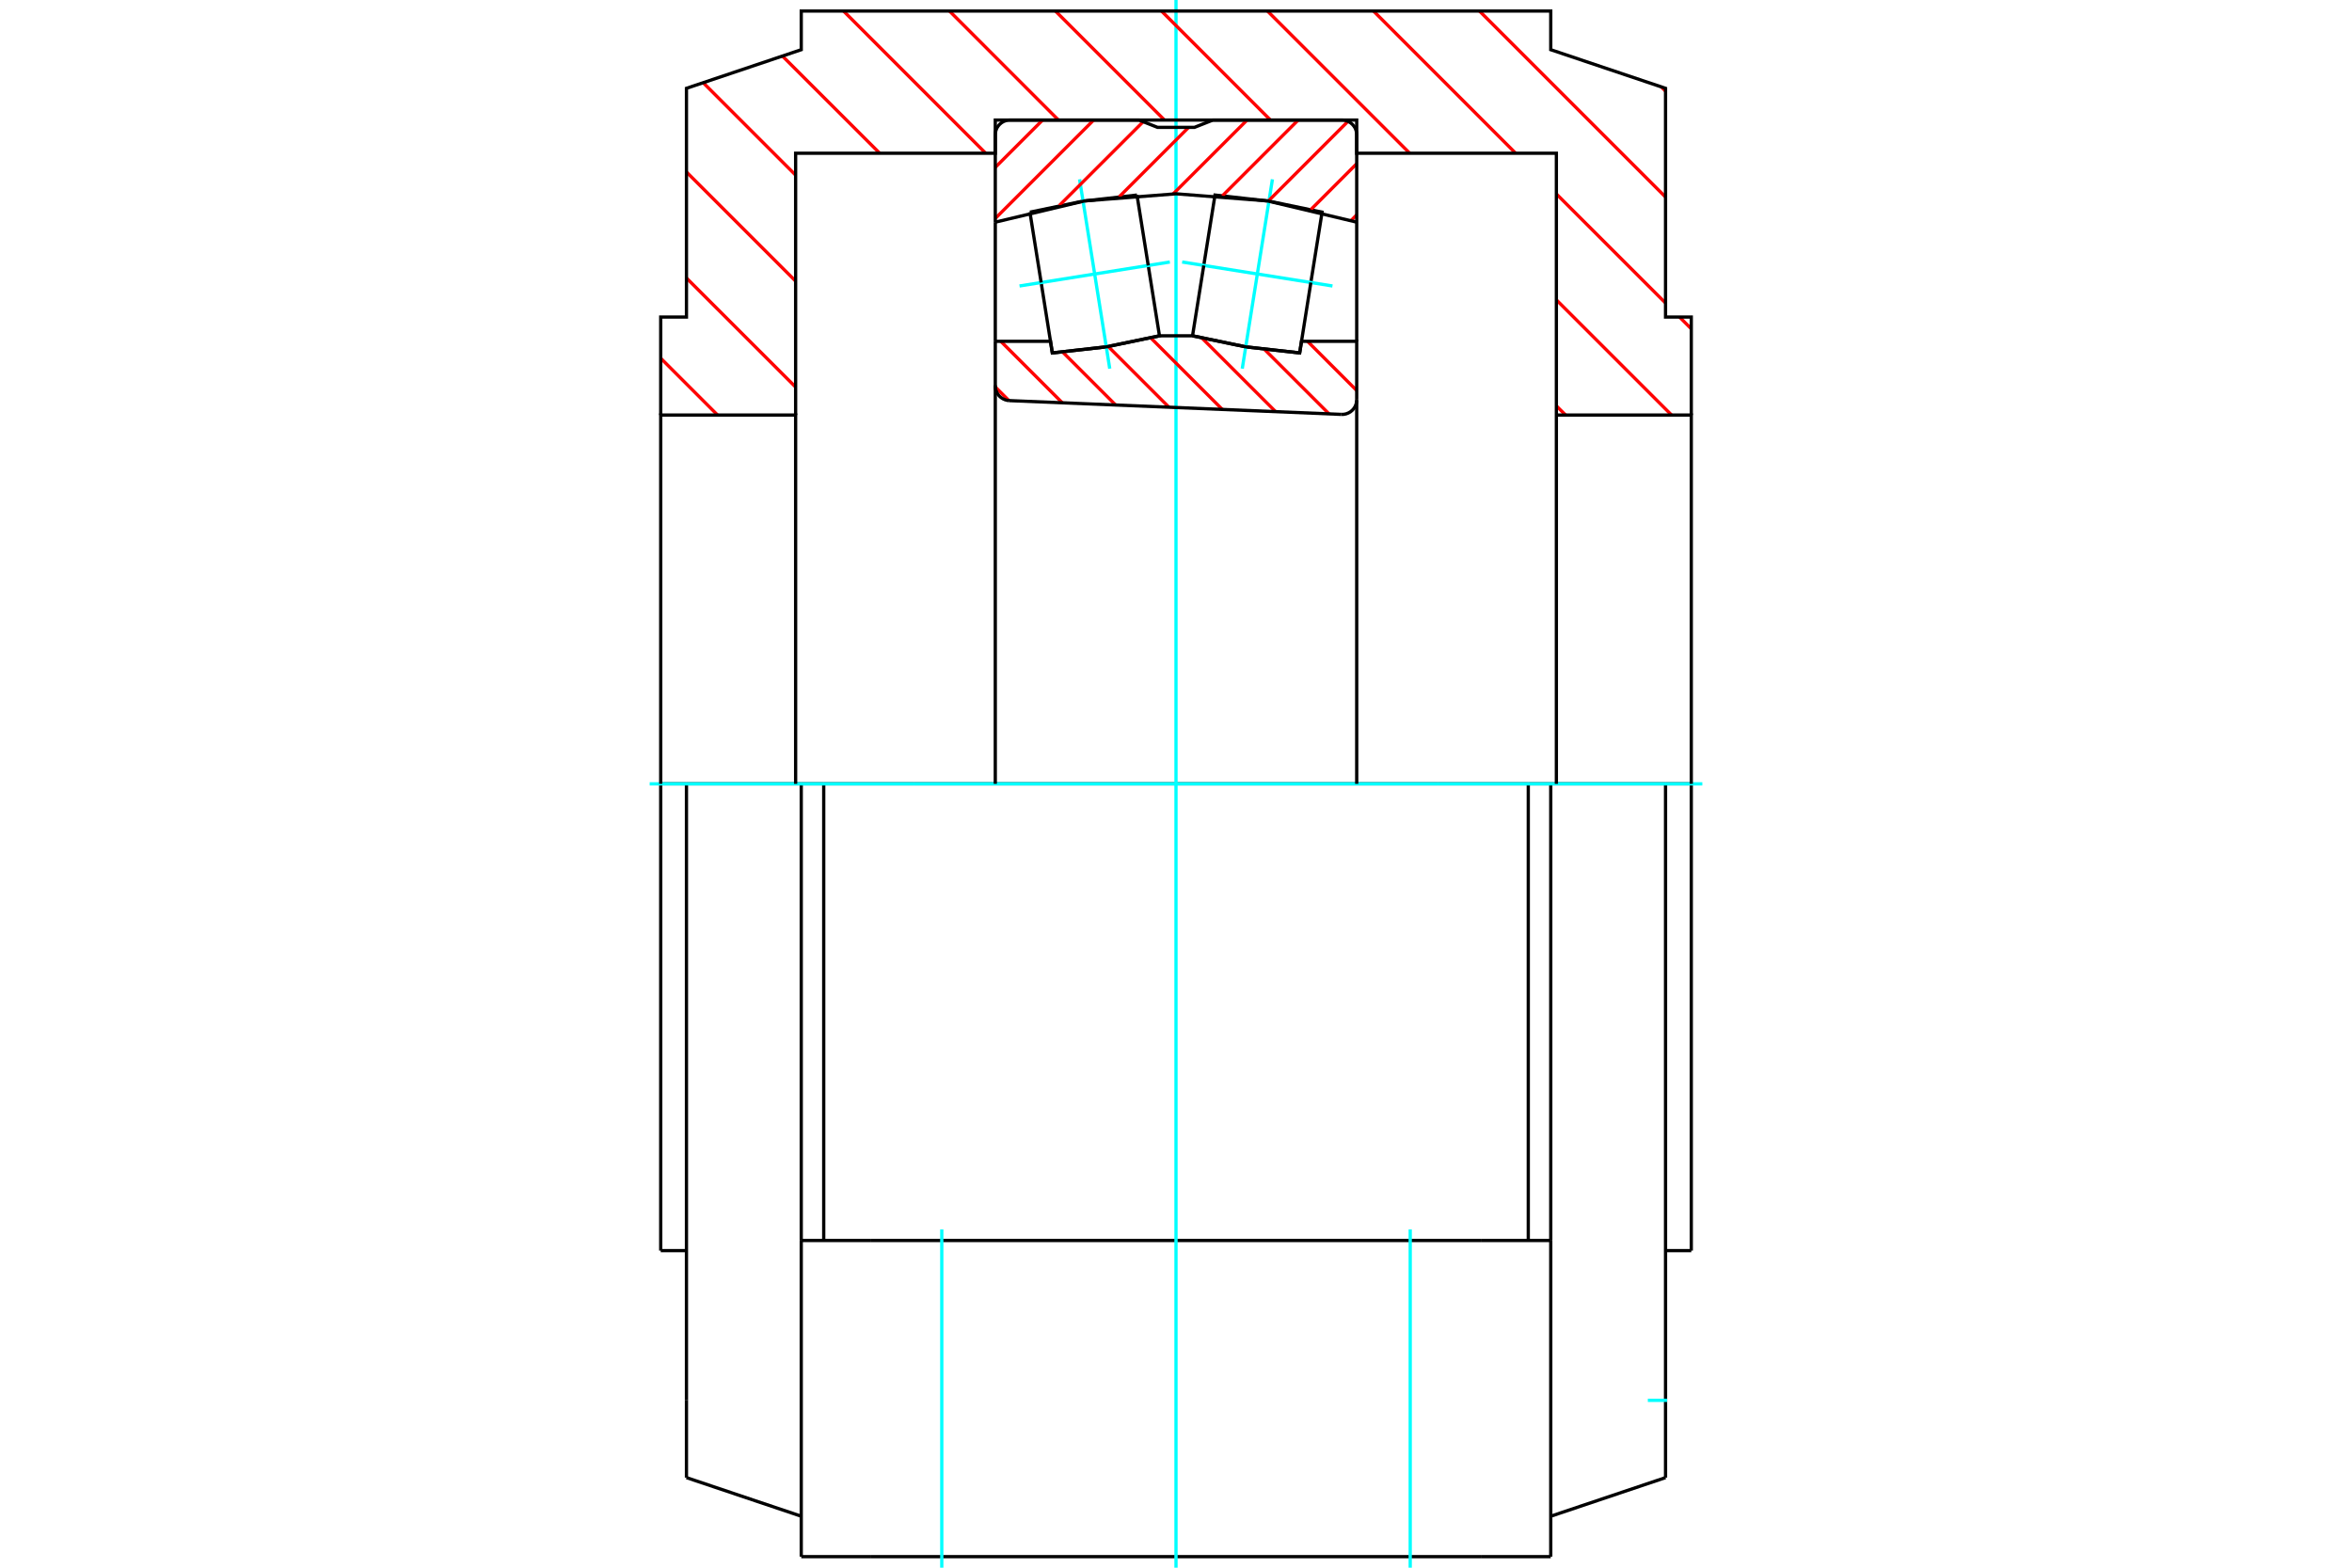 <?xml version="1.0" standalone="no"?>
<!DOCTYPE svg PUBLIC "-//W3C//DTD SVG 1.1//EN"
	"http://www.w3.org/Graphics/SVG/1.1/DTD/svg11.dtd">
<svg xmlns="http://www.w3.org/2000/svg" height="100%" width="100%" viewBox="0 0 36000 24000">
	<rect x="-1800" y="-1200" width="39600" height="26400" style="fill:#FFF"/>
	<g style="fill:none; fill-rule:evenodd" transform="matrix(1 0 0 1 0 0)">
		<g style="fill:none; stroke:#000; stroke-width:50; shape-rendering:geometricPrecision">
			<line x1="25887" y1="12000" x2="25887" y2="19146"/>
			<line x1="25887" y1="12000" x2="25493" y2="12000"/>
			<line x1="10113" y1="12000" x2="10113" y2="19146"/>
			<line x1="10507" y1="12000" x2="10113" y2="12000"/>
			<line x1="12264" y1="12000" x2="10507" y2="12000"/>
			<line x1="12264" y1="12000" x2="12608" y2="12000"/>
			<line x1="13985" y1="12000" x2="12608" y2="12000"/>
			<line x1="13985" y1="12000" x2="22015" y2="12000"/>
			<line x1="23392" y1="12000" x2="22015" y2="12000"/>
			<line x1="23392" y1="12000" x2="23736" y2="12000"/>
			<line x1="25493" y1="12000" x2="23736" y2="12000"/>
			<polyline points="25493,12000 25493,21438 25493,22621"/>
			<line x1="23736" y1="12000" x2="23736" y2="18991"/>
			<line x1="23736" y1="23831" x2="23736" y2="18991"/>
			<line x1="10507" y1="21438" x2="10507" y2="22621"/>
			<line x1="10507" y1="12000" x2="10507" y2="21438"/>
			<line x1="12264" y1="23831" x2="12264" y2="18991"/>
			<line x1="12264" y1="12000" x2="12264" y2="18991"/>
			<line x1="25493" y1="22621" x2="23736" y2="23212"/>
			<line x1="10507" y1="22621" x2="12264" y2="23212"/>
			<line x1="23392" y1="18991" x2="23392" y2="12000"/>
			<line x1="13321" y1="18991" x2="12264" y2="18991"/>
			<line x1="22679" y1="18991" x2="13321" y2="18991"/>
			<line x1="23736" y1="18991" x2="22679" y2="18991"/>
			<line x1="12608" y1="18991" x2="12608" y2="12000"/>
			<line x1="22679" y1="23831" x2="23736" y2="23831"/>
			<line x1="13321" y1="23831" x2="22679" y2="23831"/>
			<line x1="12264" y1="23831" x2="13321" y2="23831"/>
			<line x1="25493" y1="19146" x2="25887" y2="19146"/>
			<line x1="10113" y1="19146" x2="10507" y2="19146"/>
		</g>
		<g style="fill:none; stroke:#0FF; stroke-width:50; shape-rendering:geometricPrecision">
			<line x1="18000" y1="24000" x2="18000" y2="0"/>
			<line x1="9944" y1="12000" x2="26056" y2="12000"/>
			<line x1="25222" y1="21438" x2="25517" y2="21438"/>
			<line x1="14415" y1="24000" x2="14415" y2="18822"/>
			<line x1="21585" y1="24000" x2="21585" y2="18822"/>
		</g>
		<g style="fill:none; stroke:#F00; stroke-width:50; shape-rendering:geometricPrecision">
			<line x1="25429" y1="1331" x2="25493" y2="1395"/>
			<line x1="22645" y1="169" x2="25493" y2="3017"/>
			<line x1="21023" y1="169" x2="23199" y2="2346"/>
			<line x1="23822" y1="2969" x2="25493" y2="4639"/>
			<line x1="25707" y1="4854" x2="25887" y2="5034"/>
			<line x1="19400" y1="169" x2="21577" y2="2346"/>
			<line x1="23822" y1="4591" x2="25585" y2="6354"/>
			<line x1="17778" y1="169" x2="19446" y2="1838"/>
			<line x1="23822" y1="6214" x2="23963" y2="6354"/>
			<line x1="16155" y1="169" x2="17824" y2="1838"/>
			<line x1="14533" y1="169" x2="16201" y2="1838"/>
			<line x1="12911" y1="169" x2="15087" y2="2346"/>
			<line x1="11976" y1="858" x2="13465" y2="2346"/>
			<line x1="10763" y1="1266" x2="12178" y2="2681"/>
			<line x1="10507" y1="2633" x2="12178" y2="4304"/>
			<line x1="10507" y1="4256" x2="12178" y2="5926"/>
			<line x1="10113" y1="5484" x2="10983" y2="6354"/>
		</g>
		<g style="fill:none; stroke:#000; stroke-width:50; shape-rendering:geometricPrecision">
			<polyline points="10113,12000 10113,6354 12178,6354 12178,12000"/>
			<polyline points="12178,6354 12178,2346 15234,2346 15234,1838 20766,1838 20766,2346 23822,2346 23822,6354 23822,12000"/>
			<polyline points="23822,6354 25887,6354 25887,12000"/>
			<polyline points="25887,6354 25887,4854 25493,4854 25493,1352 23736,761 23736,169 12264,169 12264,761 10507,1352 10507,4854 10113,4854 10113,6354"/>
			<polyline points="20064,4325 20236,3248 19423,3079 18597,2986 18425,4064"/>
		</g>
		<g style="fill:none; stroke:#0FF; stroke-width:50; shape-rendering:geometricPrecision">
			<line x1="18094" y1="4011" x2="20395" y2="4378"/>
		</g>
		<g style="fill:none; stroke:#000; stroke-width:50; shape-rendering:geometricPrecision">
			<line x1="20064" y1="4325" x2="19893" y2="5403"/>
			<polyline points="18253,5141 19067,5310 19893,5403"/>
			<line x1="18253" y1="5141" x2="18425" y2="4064"/>
		</g>
		<g style="fill:none; stroke:#0FF; stroke-width:50; shape-rendering:geometricPrecision">
			<line x1="19014" y1="5644" x2="19476" y2="2745"/>
		</g>
		<g style="fill:none; stroke:#000; stroke-width:50; shape-rendering:geometricPrecision">
			<polyline points="15936,4325 16107,5403 16933,5310 17747,5141 17575,4064"/>
		</g>
		<g style="fill:none; stroke:#0FF; stroke-width:50; shape-rendering:geometricPrecision">
			<line x1="17906" y1="4011" x2="15605" y2="4378"/>
		</g>
		<g style="fill:none; stroke:#000; stroke-width:50; shape-rendering:geometricPrecision">
			<line x1="15936" y1="4325" x2="15764" y2="3248"/>
			<polyline points="17403,2986 16577,3079 15764,3248"/>
			<line x1="17403" y1="2986" x2="17575" y2="4064"/>
		</g>
		<g style="fill:none; stroke:#0FF; stroke-width:50; shape-rendering:geometricPrecision">
			<line x1="16524" y1="2745" x2="16986" y2="5644"/>
		</g>
		<g style="fill:none; stroke:#F00; stroke-width:50; shape-rendering:geometricPrecision">
			<line x1="20766" y1="3289" x2="20680" y2="3376"/>
			<line x1="20766" y1="2506" x2="20064" y2="3209"/>
			<line x1="20633" y1="1857" x2="19409" y2="3082"/>
			<line x1="19870" y1="1838" x2="18710" y2="2998"/>
			<line x1="19088" y1="1838" x2="17958" y2="2967"/>
			<line x1="18193" y1="1950" x2="17130" y2="3013"/>
			<line x1="17498" y1="1863" x2="16213" y2="3147"/>
			<line x1="16740" y1="1838" x2="15234" y2="3344"/>
			<line x1="15958" y1="1838" x2="15234" y2="2562"/>
		</g>
		<g style="fill:none; stroke:#000; stroke-width:50; shape-rendering:geometricPrecision">
			<line x1="15234" y1="5225" x2="15234" y2="3401"/>
			<polyline points="20766,3401 19400,3076 18000,2967 16600,3076 15234,3401"/>
			<polyline points="20766,5225 20766,3401 20766,2063 20764,2028 20755,1994 20742,1961 20723,1931 20700,1904 20673,1881 20643,1862 20610,1849 20576,1840 20541,1838 18565,1838 18282,1950 17718,1950 17435,1838 15459,1838 15424,1840 15390,1849 15357,1862 15327,1881 15300,1904 15277,1931 15258,1961 15245,1994 15236,2028 15234,2063 15234,3401"/>
		</g>
		<g style="fill:none; stroke:#F00; stroke-width:50; shape-rendering:geometricPrecision">
			<line x1="20013" y1="5225" x2="20766" y2="5979"/>
			<line x1="19355" y1="5350" x2="20342" y2="6336"/>
			<line x1="18395" y1="5173" x2="19525" y2="6302"/>
			<line x1="17612" y1="5171" x2="18709" y2="6268"/>
			<line x1="16959" y1="5301" x2="17892" y2="6234"/>
			<line x1="16263" y1="5387" x2="17076" y2="6200"/>
			<line x1="15318" y1="5225" x2="16259" y2="6166"/>
			<line x1="15234" y1="5924" x2="15442" y2="6132"/>
		</g>
		<g style="fill:none; stroke:#000; stroke-width:50; shape-rendering:geometricPrecision">
			<polyline points="15234,5225 16079,5225 16107,5403 16933,5310 17747,5141 18253,5141 19067,5310 19893,5403 19921,5225 20766,5225 20766,6119"/>
			<polyline points="20531,6344 20568,6343 20603,6336 20637,6323 20669,6305 20697,6282 20721,6255 20741,6224 20755,6190 20764,6155 20766,6119"/>
			<line x1="20531" y1="6344" x2="15450" y2="6133"/>
			<polyline points="15234,5907 15236,5941 15244,5975 15257,6007 15275,6037 15296,6063 15322,6086 15351,6105 15382,6119 15416,6129 15450,6133"/>
			<line x1="15234" y1="5907" x2="15234" y2="5225"/>
			<line x1="15234" y1="5898" x2="15234" y2="12000"/>
			<line x1="20766" y1="12000" x2="20766" y2="6128"/>
		</g>
	</g>
</svg>
